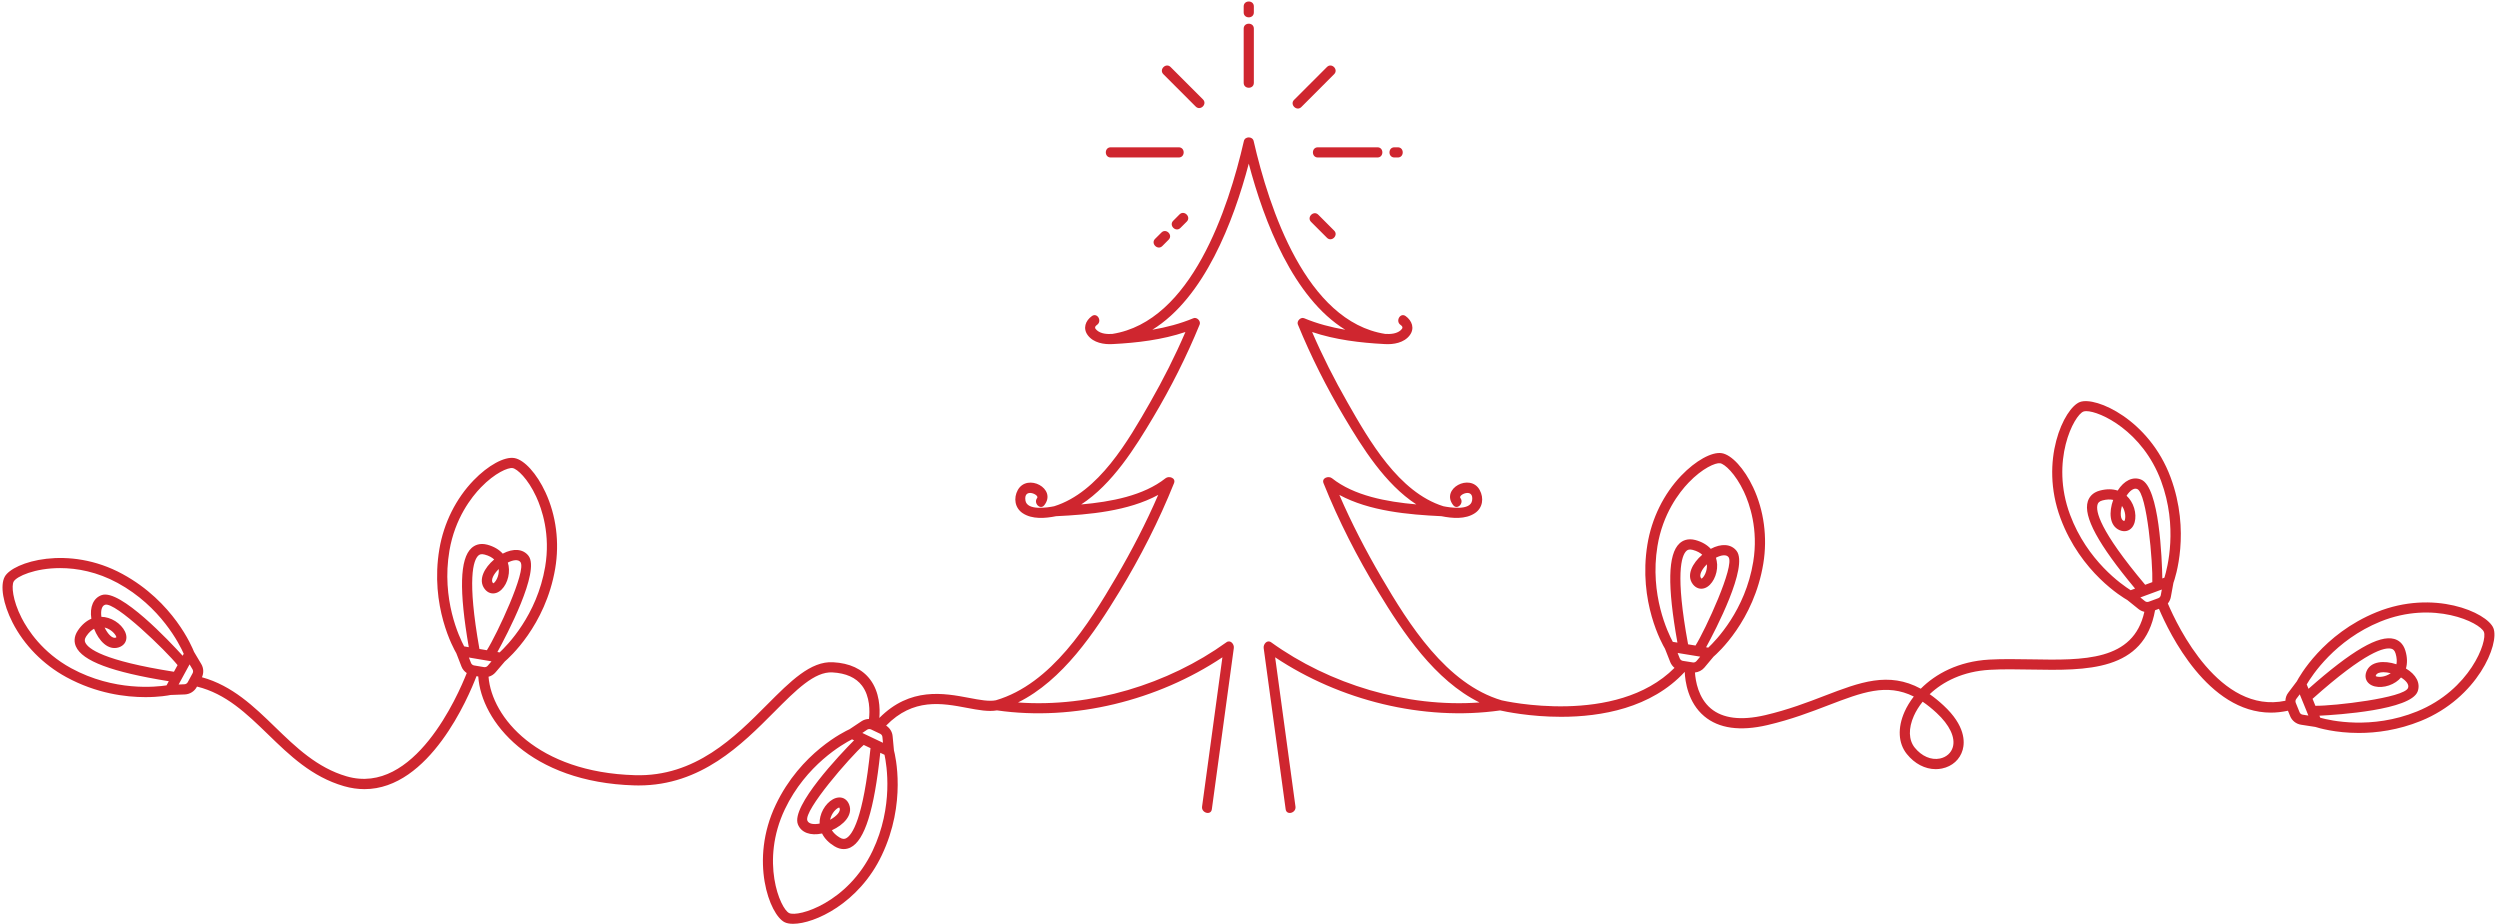 <?xml version="1.0" encoding="UTF-8"?><svg xmlns="http://www.w3.org/2000/svg" xmlns:xlink="http://www.w3.org/1999/xlink" height="185.4" preserveAspectRatio="xMidYMid meet" version="1.1" viewBox="-0.5 -0.3 501.6 185.4" width="501.6" zoomAndPan="magnify">
 <g id="change1_1">
  <path d="m497.87 126.49c-0.76-1.87-10.08-6.41-20.76-2.08-9.13 3.71-13.76 10.86-14.79 12.61l0.36 0.88c8.67-7.68 14.15-10.86 17.21-10 0.77 0.22 1.77 0.81 2.23 2.37 0.39 1.29 0.41 2.5 0.11 3.56 2.05 1.21 2.97 2.96 2.34 4.63-1.42 3.69-15.88 4.65-19.7 4.84l0.17 0.41c1.96 0.55 10.26 2.45 19.4-1.26 10.67-4.33 14.19-14.09 13.43-15.96zm-35.22 16.78l-0.24-0.6-0.09-0.23-1.4-3.43-0.7 0.93c-0.17 0.22-0.2 0.52-0.1 0.77l0.77 1.9c0.1 0.25 0.33 0.44 0.61 0.48zm15.07-8.7c-0.78 0-1.36 0.22-1.52 0.63-0.04 0.09-0.04 0.14-0.04 0.14 0.18 0.19 1.37 0.34 2.56-0.29 0.14-0.07 0.3-0.16 0.46-0.28-0.53-0.13-1.03-0.2-1.46-0.2zm2.6-1.59c0.12-0.57 0.09-1.28-0.16-2.14-0.21-0.71-0.55-0.89-0.83-0.97-1.31-0.37-5.11 0.45-15.84 10.04l0.19 0.46 0.38 0.94c3.66 0.05 17.83-1.58 18.59-3.58 0.27-0.69-0.42-1.49-1.41-2.1-0.29 0.35-0.64 0.65-1.04 0.92-1.72 1.16-4.11 1.32-5.31 0.36-0.74-0.59-0.96-1.5-0.6-2.45 0.82-2.14 3.61-2.28 6.03-1.48zm-53.32-14.86l0.88-0.33c-7.41-8.89-10.43-14.47-9.48-17.5 0.24-0.759 0.86-1.755 2.43-2.165 1.31-0.344 2.52-0.336 3.56 0.004 1.28-2.016 3.06-2.887 4.71-2.203 3.66 1.527 4.18 15.974 4.25 19.834l0.42-0.16c0.6-1.94 2.75-10.18-0.68-19.428-3.71-9.973-12.23-13.981-15-13.981-0.23 0-0.42 0.032-0.56 0.082-1.89 0.704-6.71 9.891-2.7 20.687 3.45 9.27 10.45 14.08 12.17 15.16zm-1.42-13.92c0.11 0.04 0.15 0.03 0.14 0.03 0.2-0.16 0.39-1.36-0.2-2.57-0.07-0.14-0.16-0.3-0.27-0.45-0.41 1.45-0.3 2.72 0.33 2.99zm-2.09-4.2c-0.57-0.129-1.27-0.125-2.14 0.1-0.72 0.19-0.91 0.53-0.99 0.81-0.42 1.29 0.29 5.11 9.55 16.12l1.43-0.53c0.14-3.65-1.05-17.859-3.03-18.684-0.69-0.293-1.51 0.379-2.14 1.348 0.33 0.305 0.63 0.664 0.89 1.076 1.1 1.75 1.19 4.14 0.2 5.31-0.61 0.73-1.53 0.92-2.47 0.53-2.11-0.89-2.17-3.68-1.3-6.08zm7.13 20.43l1.92-0.71c0.26-0.1 0.45-0.33 0.5-0.6l0.21-1.14-4.31 1.59 0.92 0.74c0.21 0.17 0.5 0.22 0.76 0.12zm-45.36 20.06c-0.76 0.95-1.35 1.92-1.76 2.84-1.12 2.52-1.06 4.84 0.17 6.37 1.4 1.73 3.29 2.55 5.06 2.19 1.29-0.27 2.26-1.12 2.59-2.3 0.54-1.93-0.65-4.43-3.26-6.85-0.96-0.89-1.89-1.63-2.8-2.25zm-50.13-12.01l0.93 0.15c-2.04-11.39-1.92-17.74 0.42-19.9 0.58-0.54 1.61-1.09 3.18-0.68 1.3 0.35 2.35 0.96 3.09 1.77 2.11-1.12 4.08-1 5.18 0.41 2.43 3.14-4.27 15.96-6.12 19.34l0.44 0.07c1.49-1.39 7.44-7.49 9.02-17.22 1.06-6.51-0.72-11.6-1.87-14.061-1.72-3.648-3.86-5.566-4.77-5.714-0.91-0.141-3.56 0.992-6.34 3.902-1.88 1.965-5.18 6.233-6.24 12.743-1.59 9.73 2.12 17.4 3.08 19.19zm5.66-12.8c0.06 0.09 0.1 0.11 0.1 0.11 0.25-0.05 1-1 1.09-2.34 0.01-0.16 0.01-0.34-0.01-0.53-1.07 1.05-1.6 2.22-1.18 2.76zm-2.59 13.3l1.49 0.24c1.95-3.1 7.93-16.04 6.62-17.74-0.45-0.59-1.49-0.41-2.52 0.12 0.13 0.43 0.21 0.89 0.24 1.37 0.09 2.07-1.01 4.19-2.46 4.72-0.88 0.33-1.79 0.04-2.41-0.76-1.39-1.82-0.06-4.27 1.88-5.93-0.43-0.39-1.04-0.74-1.91-0.97-0.72-0.19-1.05 0.01-1.26 0.2-1 0.93-2.28 4.6 0.33 18.75zm1.68 3.36l0.75-0.89-4.53-0.74 0.43 1.09c0.1 0.25 0.33 0.44 0.6 0.49l2.02 0.32c0.27 0.05 0.55-0.06 0.73-0.27zm-162.91 18.8l-0.85-0.4c-1.22 11.51-3.12 17.57-5.96 18.99-0.36 0.18-0.82 0.33-1.38 0.33-0.55 0-1.17-0.15-1.86-0.57-1.16-0.7-1.99-1.57-2.48-2.56-2.33 0.5-4.2-0.17-4.85-1.84-1.44-3.63 8.55-14.11 11.27-16.86l-0.41-0.19c-1.81 0.92-9.22 5.12-13.47 14.02-4.95 10.4-0.96 19.98 0.86 20.84 1.82 0.87 11.77-2.06 16.73-12.47 4.25-8.93 2.83-17.3 2.4-19.29zm-9.01 10.72c-0.03-0.1-0.07-0.13-0.07-0.13h-0.01c-0.27 0-1.24 0.69-1.68 1.93-0.06 0.16-0.11 0.33-0.15 0.52 1.33-0.72 2.16-1.69 1.91-2.32zm-1.55 4.42c0.31 0.5 0.8 1 1.56 1.46 0.64 0.39 1.02 0.29 1.28 0.16 1.21-0.61 3.46-3.78 4.91-18.09l-1.36-0.65c-2.74 2.43-12.1 13.19-11.31 15.18 0.27 0.7 1.31 0.82 2.46 0.6-0.02-0.45 0.03-0.92 0.15-1.39 0.49-2.01 2.13-3.74 3.67-3.84 0.95-0.08 1.73 0.46 2.1 1.4 0.84 2.14-1.14 4.12-3.46 5.17zm7.07-20.17l-0.96 0.65 0.58 0.28 3.56 1.69-0.11-1.16c-0.02-0.27-0.19-0.52-0.44-0.64l-1.85-0.88c-0.25-0.11-0.55-0.09-0.78 0.06zm-80.847-16.72l0.926 0.16c-1.973-11.41-1.801-17.75 0.546-19.89 0.59-0.54 1.622-1.09 3.188-0.67 1.301 0.36 2.344 0.97 3.077 1.79 2.11-1.11 4.09-0.98 5.18 0.45 2.36 3.11-4.39 15.9-6.249 19.29l0.445 0.08c1.494-1.38 7.484-7.44 9.134-17.17 1.1-6.5-0.65-11.6-1.79-14.071-1.69-3.656-3.82-5.586-4.73-5.742-0.91-0.152-3.559 0.969-6.36 3.863-1.891 1.95-5.223 6.2-6.324 12.7-1.656 9.75 2 17.42 2.957 19.21zm5.734-12.76c0.063 0.08 0.102 0.1 0.102 0.1 0.254-0.04 1.015-0.99 1.105-2.32 0.012-0.16 0.016-0.34 0-0.54-1.082 1.05-1.621 2.21-1.207 2.76zm-2.672 13.28l1.493 0.25c1.964-3.09 8.032-15.99 6.732-17.69-0.45-0.59-1.49-0.43-2.53 0.1 0.14 0.43 0.22 0.89 0.23 1.37 0.08 2.08-1.03 4.18-2.483 4.7-0.891 0.32-1.785 0.03-2.399-0.78-1.386-1.82-0.031-4.27 1.914-5.91-0.425-0.4-1.035-0.75-1.902-0.98-0.719-0.2-1.051 0-1.266 0.19-1.004 0.92-2.304 4.58 0.211 18.75zm-1.086 3.3l2.012 0.34c0.274 0.04 0.555-0.06 0.731-0.27l0.761-0.89-4.531-0.77 0.422 1.09c0.101 0.26 0.332 0.45 0.605 0.5zm-56.476 0.79l-0.594-1-2.199 4.04 1.168-0.05c0.273-0.01 0.527-0.17 0.66-0.41l0.977-1.8c0.132-0.24 0.128-0.54-0.012-0.78zm-5.215 3.21l0.449-0.83c-11.429-1.84-17.371-4.06-18.637-6.98-0.32-0.73-0.503-1.88 0.411-3.22 0.757-1.12 1.679-1.91 2.691-2.34-0.363-2.36 0.402-4.18 2.102-4.75 3.707-1.23 13.621 9.32 16.218 12.18l0.215-0.4c-0.82-1.86-4.605-9.49-13.265-14.21-4.086-2.22-8.118-2.98-11.536-2.98-5.043 0-8.75 1.66-9.324 2.71-0.441 0.81-0.242 3.68 1.586 7.27 1.234 2.42 4.164 6.95 9.957 10.11 8.66 4.71 17.125 3.75 19.133 3.44zm-10.207-9.57c0.098-0.03 0.129-0.07 0.129-0.07 0.039-0.25-0.606-1.28-1.84-1.8-0.148-0.06-0.32-0.12-0.508-0.17 0.645 1.36 1.567 2.26 2.219 2.04zm-4.336-1.79c-0.512 0.27-1.039 0.74-1.547 1.48-0.418 0.61-0.34 0.99-0.223 1.26 0.543 1.25 3.583 3.66 17.797 5.89l0.727-1.33c-2.289-2.86-12.524-12.78-14.551-12.11-0.707 0.23-0.887 1.27-0.73 2.42 0.453 0.01 0.914 0.08 1.375 0.22 1.988 0.6 3.621 2.34 3.644 3.89 0.012 0.94-0.555 1.69-1.515 2.01-2.18 0.71-4.051-1.35-4.977-3.73zm466.84 18.5c-4.57 1.85-8.89 2.41-12.43 2.41-4.77 0-8.12-1.01-8.74-1.21l-2.85-0.44c-0.99-0.15-1.83-0.81-2.2-1.73l-0.44-1.08c-1.17 0.25-2.31 0.38-3.41 0.38-12.65 0-20.37-15.87-22.47-20.83l-0.78 0.29c-2.18 12.29-13.72 12.1-24.91 11.9-2.75-0.05-5.6-0.1-8.24 0.05-5.4 0.3-9.42 2.38-12.07 4.89 0.91 0.63 1.83 1.38 2.78 2.26 4.37 4.05 4.28 7.32 3.84 8.9-0.54 1.93-2.09 3.33-4.15 3.75-0.42 0.09-0.84 0.13-1.26 0.13-2.13 0-4.23-1.08-5.8-3.04-1.73-2.15-1.89-5.24-0.45-8.48 0.44-0.99 1.06-2.03 1.85-3.05-5.46-2.72-10.37-0.84-17.09 1.73-3.53 1.36-7.53 2.89-12.28 4-5.49 1.28-9.76 0.68-12.68-1.78-3.26-2.74-3.83-6.97-3.91-8.9-6.73 7.3-16.82 9.02-24.8 9.02-6.28 0-11.25-1.06-12.24-1.28-15.45 2.19-32.22-2.04-45.14-10.66 1.36 9.98 2.72 19.97 4.08 29.95 0.18 1.29-1.79 1.84-1.97 0.54-1.47-10.78-2.93-21.56-4.41-32.35-0.1-0.76 0.68-1.74 1.5-1.15 11.69 8.42 27.18 13.14 41.81 12.07-8.95-4.42-15.38-14.05-20.33-22.22-4.21-6.92-7.95-14.24-10.97-21.772-0.43-1.062 1.02-1.539 1.7-0.992 4.41 3.5 10.93 4.724 16.92 5.244-6.28-4.08-10.84-11.416-14.46-17.502-3.54-5.945-6.69-12.191-9.31-18.597-0.28-0.684 0.57-1.543 1.26-1.254 2.63 1.098 5.41 1.824 8.25 2.312-10.41-6.414-16.29-21.679-19.36-33.328-3.07 11.653-8.94 26.914-19.35 33.328 2.83-0.488 5.61-1.214 8.24-2.312 0.69-0.289 1.53 0.57 1.26 1.254-2.62 6.41-5.77 12.652-9.31 18.597-3.62 6.086-8.18 13.422-14.46 17.512 5.99-0.53 12.51-1.754 16.92-5.254 0.69-0.547 2.13-0.07 1.7 0.992-3.02 7.532-6.76 14.852-10.96 21.772-4.96 8.17-11.39 17.79-20.34 22.22 14.63 1.07 30.12-3.65 41.81-12.07 0.81-0.59 1.6 0.39 1.49 1.15-1.46 10.79-2.93 21.57-4.41 32.35-0.17 1.3-2.14 0.74-1.96-0.54 1.36-9.98 2.72-19.97 4.08-29.95-12.94 8.64-29.76 12.87-45.23 10.65-1.73 0.3-3.71-0.07-5.99-0.5-5.08-0.96-10.8-2.03-16.25 3.55 0.72 0.47 1.22 1.23 1.3 2.1l0.27 2.88c0.26 0.98 2.56 10.55-2.45 21.05-4.57 9.62-13.47 13.74-17.79 13.74-0.67 0-1.24-0.1-1.66-0.3-3.07-1.46-7.12-12.44-1.82-23.57 5-10.51 13.88-14.75 14.81-15.17l2.4-1.6c0.45-0.3 0.97-0.45 1.5-0.46 0.17-1.51 0.24-4.51-1.4-6.68-1.22-1.62-3.22-2.51-5.93-2.66-3.59-0.21-7.33 3.56-11.66 7.91-6.56 6.6-14.69 14.77-27.22 14.77-0.27 0-0.55 0-0.83-0.01-20.96-0.6-30.755-12.85-31.353-21.85l-0.355-0.07c-1.614 4.22-9.43 22.67-22.481 22.67-1.32 0-2.695-0.19-4.121-0.6-6.438-1.86-10.906-6.19-15.23-10.39-4.325-4.19-8.422-8.15-14.247-9.59l-0.058 0.1c-0.477 0.88-1.387 1.44-2.379 1.48l-2.883 0.11c-0.418 0.09-2.262 0.43-5.019 0.43-3.989 0-9.84-0.72-15.879-4.01-4.649-2.53-8.485-6.43-10.797-10.97-1.899-3.73-2.524-7.41-1.563-9.18 1.629-2.98 12.813-6.44 23.633-0.54 10.223 5.56 13.977 14.66 14.344 15.61l1.473 2.48c0.468 0.8 0.5 1.79 0.117 2.62 6.105 1.68 10.461 5.9 14.683 10 4.141 4.01 8.426 8.17 14.371 9.89 13.547 3.91 22.321-16.27 24.079-20.73-0.461-0.31-0.84-0.75-1.047-1.28l-1.043-2.69c-0.512-0.87-5.344-9.45-3.399-20.93 0.887-5.23 3.328-10.117 6.875-13.781 2.903-3.004 6.179-4.793 8.169-4.457 1.98 0.336 4.5 3.109 6.25 6.902 2.14 4.626 2.83 10.046 1.94 15.276-1.95 11.48-9.34 17.99-10.1 18.63l-1.88 2.2c-0.367 0.43-0.859 0.73-1.394 0.87 0.652 8.17 9.824 19.19 29.354 19.75 12.13 0.38 20.11-7.69 26.54-14.15 4.68-4.7 8.73-8.76 13.23-8.51 3.34 0.18 5.85 1.35 7.45 3.47 1.91 2.55 2 5.79 1.84 7.71 6.2-6.25 12.97-4.98 17.99-4.03 2.15 0.41 4.01 0.76 5.4 0.48 11.12-3.28 18.62-15.29 24.13-24.7 3.11-5.31 5.98-10.84 8.43-16.504-6.04 3.274-13.91 3.964-20.49 4.274-2.16 0.43-4.79 0.67-6.71-0.61-1.57-1.05-1.86-3.035-0.97-4.648 1.92-3.43 7.91-0.27 5.32 3.048-0.81 1.04-2.24-0.42-1.44-1.439 0.52-0.66-2.76-2.148-2.35 0.499 0.33 2.09 4.47 1.42 5.77 1.15 8.95-2.801 14.88-13.184 19.24-20.817 2.61-4.566 5.01-9.301 7.09-14.141-4.65 1.571-9.7 2.172-14.56 2.422-1.77 0.118-3.89-0.25-5.02-1.757-1.04-1.375-0.49-2.934 0.82-3.864 1.08-0.761 2.1 1.008 1.03 1.766-0.54 0.387-0.5 0.695-0.01 1.109 0.83 0.703 2.04 0.774 3.07 0.711 15.87-2.492 23.3-25.179 26.4-38.703 0.22-0.973 1.74-0.969 1.96 0 3.1 13.531 10.53 36.211 26.4 38.703 1.03 0.059 2.24-0.008 3.07-0.711 0.48-0.414 0.54-0.722-0.01-1.109-1.06-0.758-0.04-2.524 1.03-1.766 1.3 0.934 1.86 2.489 0.82 3.864-1.13 1.507-3.25 1.875-5.02 1.757-4.86-0.25-9.91-0.851-14.56-2.422 2.08 4.84 4.49 9.575 7.1 14.141 4.35 7.637 10.28 18.016 19.23 20.817 1.29 0.27 5.44 0.94 5.77-1.15 0.41-2.643-2.87-1.163-2.35-0.499 0.8 1.019-0.63 2.479-1.44 1.439-2.6-3.326 3.43-6.49 5.31-3.048 0.89 1.621 0.62 3.598-0.96 4.648-1.92 1.28-4.55 1.04-6.71 0.61-6.59-0.31-14.46-1-20.49-4.274 2.45 5.664 5.32 11.194 8.42 16.504 5.52 9.43 13.04 21.45 24.18 24.72 0.34 0.08 22.93 5.25 34.65-6.52-0.37-0.31-0.67-0.7-0.85-1.15l-1.06-2.69c-0.52-0.87-5.4-9.41-3.53-20.9 0.85-5.23 3.26-10.136 6.78-13.823 2.89-3.02 6.16-4.832 8.15-4.512 1.98 0.324 4.51 3.082 6.29 6.863 2.17 4.612 2.89 10.032 2.04 15.262-1.88 11.5-9.22 18.05-9.99 18.7l-1.85 2.21c-0.48 0.56-1.16 0.89-1.88 0.97 0.12 1.7 0.66 5.1 3.19 7.22 2.4 2.01 6.06 2.46 10.89 1.34 4.61-1.08 8.54-2.58 12.01-3.92 6.97-2.67 12.75-4.89 19.22-1.39 2.96-2.97 7.54-5.49 13.74-5.84 2.72-0.15 5.61-0.09 8.4-0.05 10.55 0.19 20.53 0.37 22.72-9.54-0.42-0.09-0.82-0.27-1.17-0.55l-2.25-1.81c-0.88-0.5-9.35-5.5-13.41-16.42-4.29-11.553 0.72-22.127 3.91-23.315 3.18-1.175 13.88 3.551 18.18 15.106 4.06 10.909 0.92 20.239 0.57 21.189l-0.52 2.84c-0.09 0.48-0.3 0.92-0.6 1.29 1.95 4.6 10.41 22.29 23.59 19.52 0.02-0.57 0.19-1.12 0.55-1.59l1.74-2.31c0.47-0.9 5.23-9.51 16.01-13.88 11.43-4.64 22.14 0.05 23.43 3.2 1.27 3.16-3.14 13.99-14.56 18.63zm-252.51-95.28c0.42-0.425 0.85-0.851 1.27-1.277 0.93-0.93-0.51-2.371-1.44-1.441-0.42 0.425-0.85 0.847-1.28 1.273-0.93 0.93 0.52 2.371 1.45 1.445zm3.63-3.632c0.43-0.426 0.85-0.852 1.28-1.278 0.93-0.93-0.52-2.375-1.45-1.445-0.42 0.426-0.85 0.851-1.27 1.277-0.93 0.93 0.51 2.375 1.44 1.446zm24.26-24.258c2.2-2.2 4.39-4.399 6.59-6.598 0.93-0.93-0.51-2.371-1.44-1.441l-6.6 6.597c-0.93 0.926 0.52 2.371 1.45 1.442zm6.59 24.789c-1.06-1.067-2.12-2.129-3.19-3.196-0.93-0.925-2.37 0.516-1.44 1.446 1.06 1.062 2.13 2.129 3.19 3.191 0.93 0.93 2.37-0.512 1.44-1.441zm-26.32-26.328c-2.17-2.168-4.34-4.332-6.5-6.5-0.93-0.93-2.38 0.511-1.45 1.441 2.17 2.168 4.34 4.332 6.5 6.504 0.94 0.926 2.38-0.516 1.45-1.445zm39.1 9.613h-0.69c-1.32 0-1.32 2.043 0 2.043h0.69c1.31 0 1.31-2.043 0-2.043zm-4.09 0h-11.96c-1.32 0-1.32 2.043 0 2.043h11.96c1.31 0 1.32-2.043 0-2.043zm-39.87 0h-13.65c-1.31 0-1.31 2.043 0 2.043h13.65c1.32 0 1.32-2.043 0-2.043zm13.03-28.27v1.211c0 1.312 2.04 1.312 2.04 0v-1.211c0-1.312-2.04-1.312-2.04-0zm0 4.453c0-1.312 2.04-1.309 2.04 0v10.886c0 1.313-2.04 1.313-2.04 0v-10.886" fill="#cf262f"/>
 </g>
</svg>